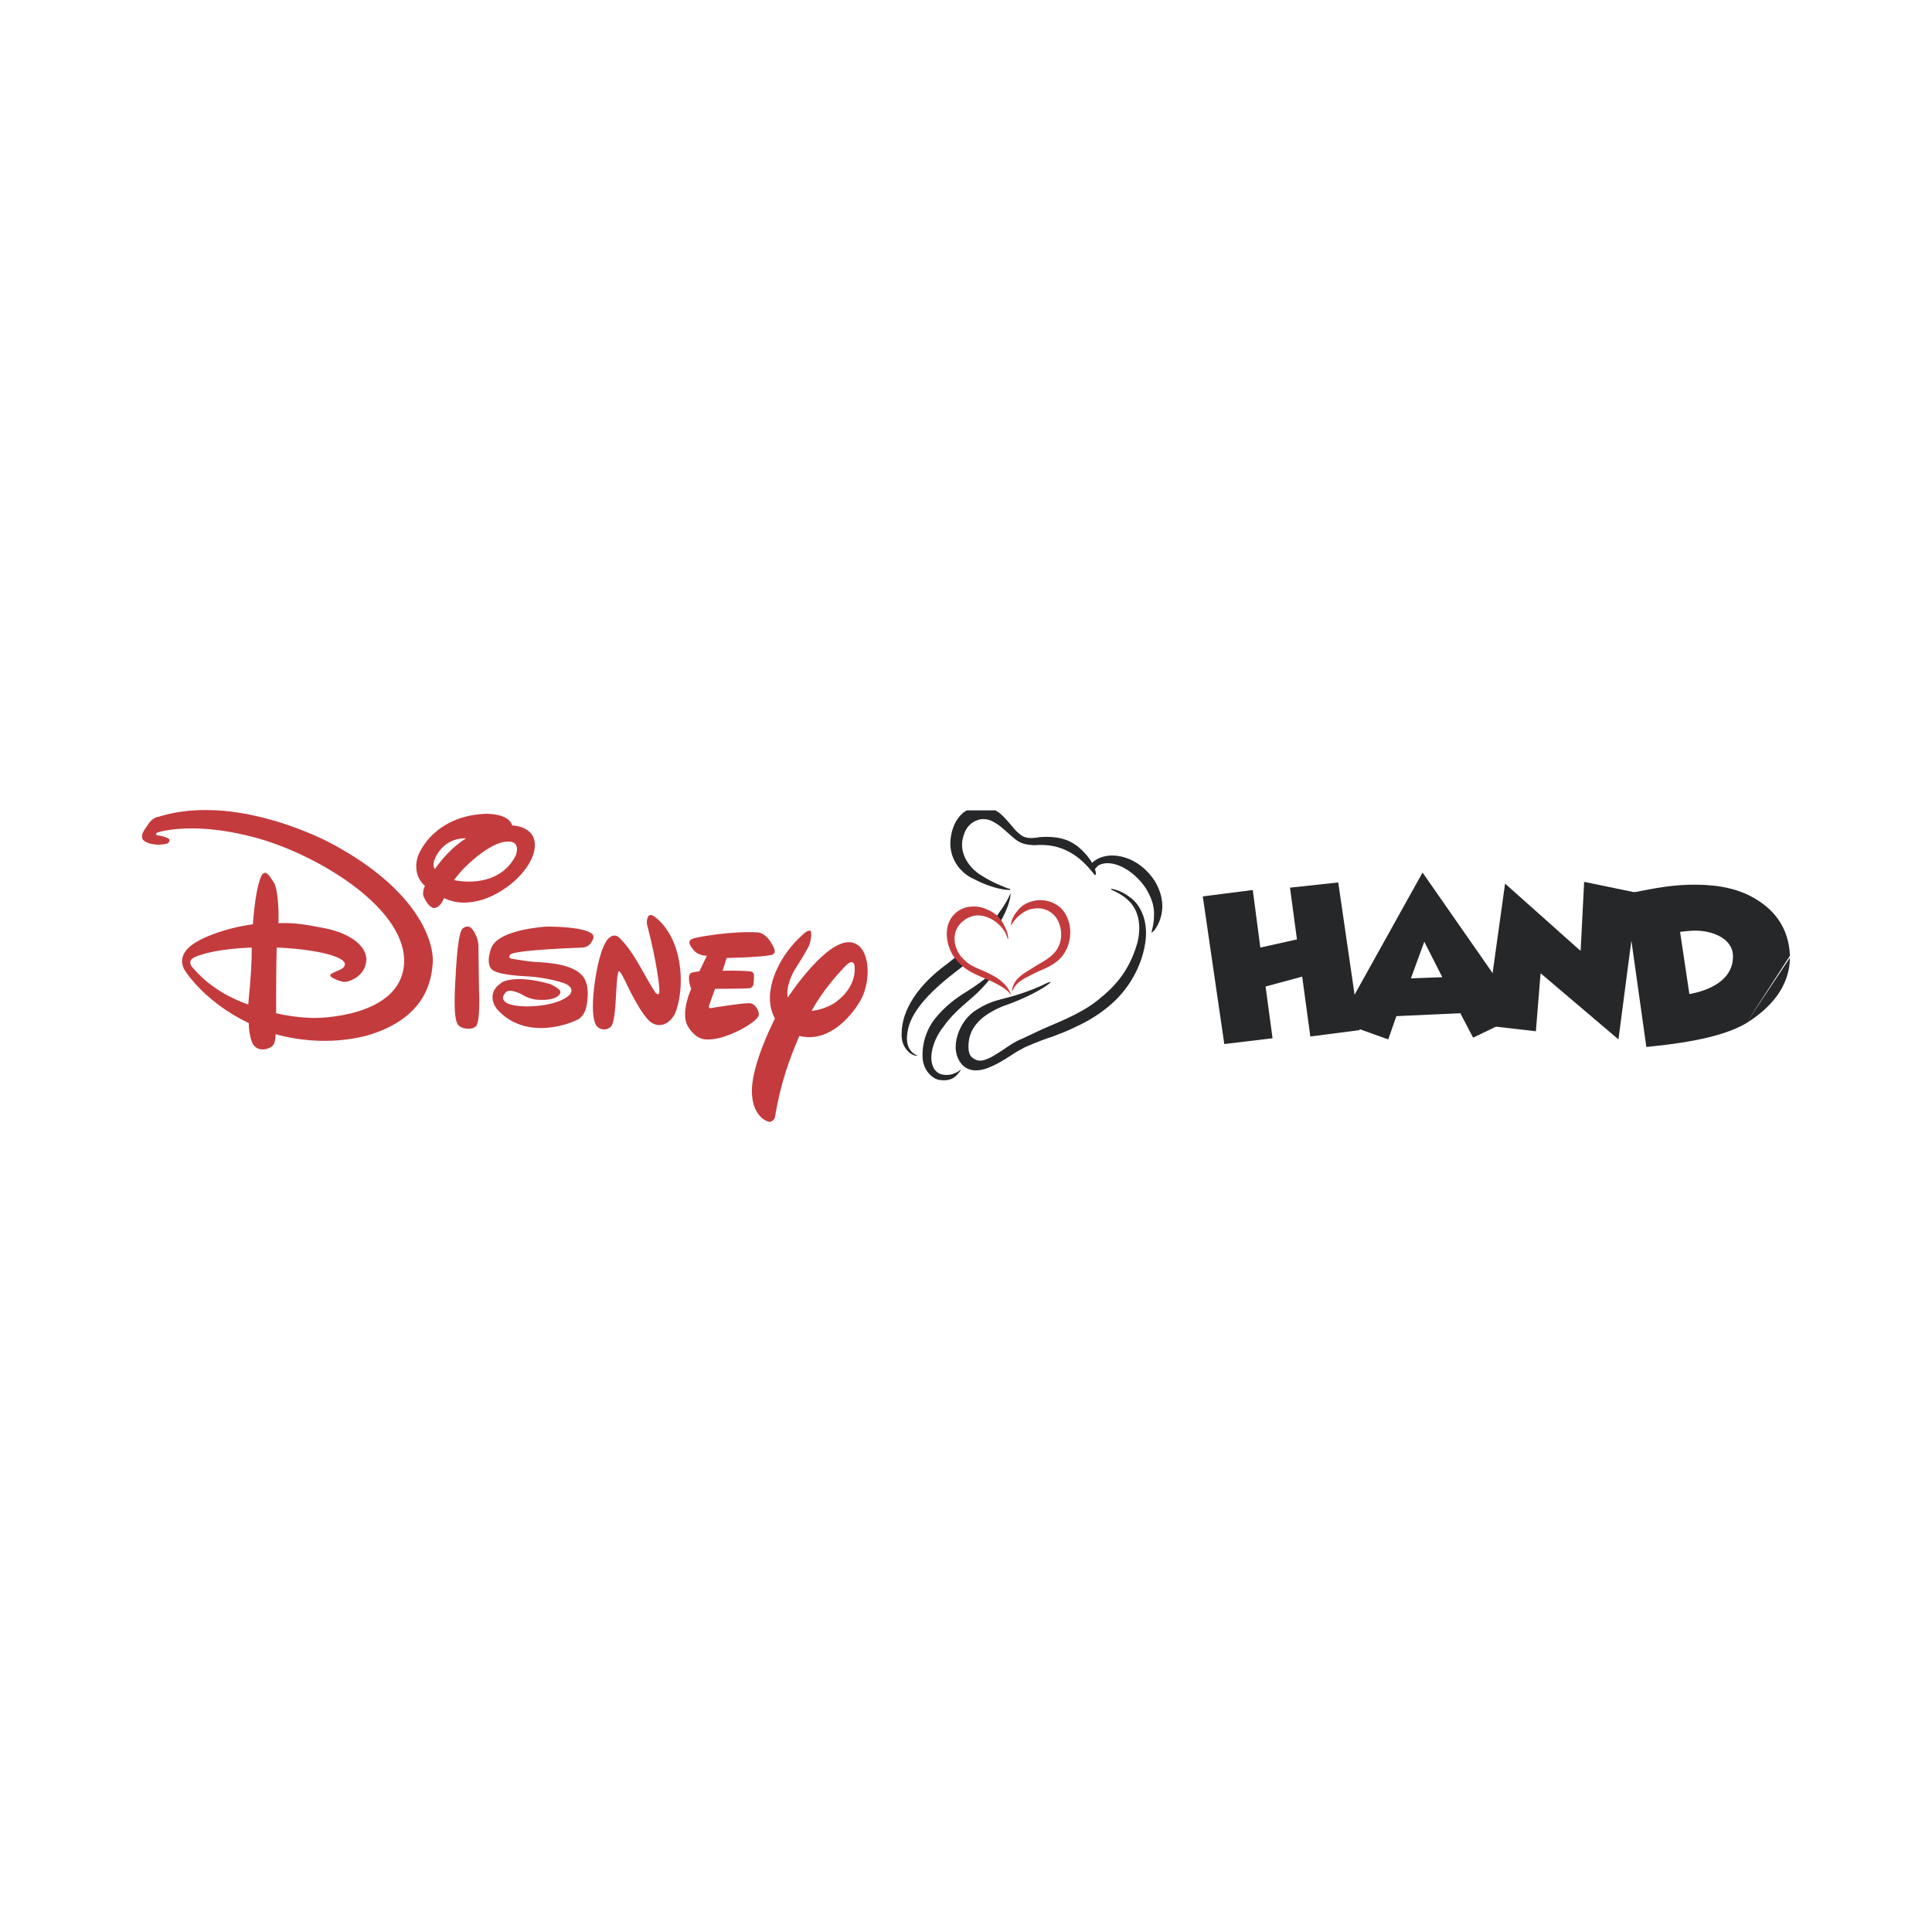 <?xml version="1.0" encoding="utf-8"?>
<!-- Generator: Adobe Illustrator 13.0.0, SVG Export Plug-In . SVG Version: 6.00 Build 14948)  -->
<!DOCTYPE svg PUBLIC "-//W3C//DTD SVG 1.0//EN" "http://www.w3.org/TR/2001/REC-SVG-20010904/DTD/svg10.dtd">
<svg version="1.0" id="Layer_1" xmlns="http://www.w3.org/2000/svg" xmlns:xlink="http://www.w3.org/1999/xlink" x="0px" y="0px"
	 width="192.756px" height="192.756px" viewBox="0 0 192.756 192.756" enable-background="new 0 0 192.756 192.756"
	 xml:space="preserve">
<g>
	<polygon fill-rule="evenodd" clip-rule="evenodd" fill="#FFFFFF" points="0,0 192.756,0 192.756,192.756 0,192.756 0,0 	"/>
	<path fill-rule="evenodd" clip-rule="evenodd" fill="#C43B3D" d="M85.26,96.393c0.174,1.74-1.102,3.015-1.74,3.48
		c-0.29,0.289-1.392,0.871-2.552,0.986c1.16-2.088,2.552-3.596,3.306-4.408C85.202,95.465,85.26,96.393,85.26,96.393L85.26,96.393z
		 M76.822,111.938c-0.882-0.139-1.655-1.16-1.771-2.494c-0.232-1.682,0.638-4.523,2.262-7.83c-0.406-0.754-0.696-1.799-0.348-3.307
		c0,0,0.464-2.784,3.306-5.22c0,0,0.348-0.29,0.58-0.232c0.174,0.116,0.058,1.044-0.116,1.45c-0.174,0.464-1.508,2.552-1.508,2.552
		s-0.87,1.508-0.638,2.668c1.508-2.205,4.988-6.728,7.018-5.221c1.276,0.928,1.218,3.943,0.174,5.627
		c-0.812,1.391-3.074,4.176-6.032,3.422c-0.986,2.32-1.856,4.639-2.436,8.119C77.313,111.473,77.257,111.811,76.822,111.938
		L76.822,111.938z M77.197,94.537c-0.696-1.508-1.566-1.508-1.566-1.508c-2.494-0.174-6.206,0.464-6.554,0.638
		c-0.406,0.174-0.406,0.464,0.058,1.044c0.522,0.696,1.392,0.638,1.392,0.638l-0.754,1.566c-0.638,0.058-0.87,0.174-0.87,0.174
		c-0.406,0.405,0.058,1.565,0.058,1.565s-1.102,2.379-0.348,3.713c0.812,1.393,1.798,1.334,1.798,1.334
		c1.856,0.174,5.104-1.682,5.278-2.379c0.116-0.463-0.348-1.102-0.754-1.217c-0.406-0.117-3.596,0.406-3.944,0.463
		c-0.406,0.117-0.232-0.289-0.232-0.289l0.58-1.625c0,0,2.958,0,3.422-0.057c0.348-0.059,0.406-0.35,0.406-0.35
		s0.058-0.463,0.058-0.928c0-0.405-0.406-0.405-0.406-0.405c-1.16-0.116-2.726-0.058-2.726-0.058l0.406-1.276
		c0,0,3.19-0.058,4.408-0.29C77.545,95.175,77.197,94.537,77.197,94.537L77.197,94.537z M67.569,95.059
		c-0.754-2.784-2.436-3.712-2.436-3.712s-0.406-0.232-0.522,0.232c-0.174,0.406,0,0.87,0,0.87c0.986,3.828,1.16,6.031,1.16,6.031
		s0.058,0.639-0.058,0.697c-0.116,0.057-0.232-0.059-0.232-0.059c-0.116,0-1.276-2.088-1.276-2.088l-0.232-0.406
		c-1.218-2.204-2.03-2.9-2.03-2.9c-0.174-0.232-0.638-0.696-1.276-0.058c-0.638,0.696-1.16,2.842-1.392,4.872
		c-0.232,1.973-0.116,3.189,0.174,3.713c0.29,0.463,0.928,0.637,1.45,0.23c0.522-0.404,0.522-3.074,0.638-4.408
		c0.116-1.449,0.232-1.159,0.232-1.159c0.174,0,0.754,1.276,0.754,1.276s1.566,3.363,2.552,3.887
		c1.044,0.578,1.914-0.232,2.262-0.93C67.686,100.395,68.323,97.9,67.569,95.059L67.569,95.059z M59.159,93.261
		c-0.696-0.87-4.698-0.812-4.698-0.812c-1.508,0.116-4.873,0.58-5.452,2.146c-0.522,1.45-0.058,1.972-0.058,1.972
		c0.406,0.753,3.306,0.812,4.06,0.871c0.812,0.057,2.9,0.406,3.596,0.811c0.754,0.465,0.232,0.986,0.232,0.986
		c-1.218,1.277-5.278,1.451-6.322,0.812c-0.406-0.289-0.464-0.58-0.058-1.043c0.406-0.465,1.798,0.289,1.625,0.23
		c-0.116-0.115,0.638,0.523,1.798,0.523c1.16,0.057,1.972-0.291,2.03-0.754c0.058-0.35-0.986-0.812-0.986-0.812
		c-3.422-0.986-4.756-0.232-4.756-0.232c-1.914,1.16-0.58,2.727-0.58,2.727c2.958,3.305,7.656,1.334,8.236,0.928
		c0.522-0.465,0.754-0.986,0.812-2.32c0.058-1.275-0.464-1.855-0.464-1.855c-0.928-1.276-3.654-1.393-4.466-1.451
		c-0.754,0-2.32-0.29-2.726-0.348c-0.348-0.116-0.058-0.406-0.058-0.406c0.348-0.464,7.25-0.696,7.25-0.696
		c0.696-0.116,0.812-0.522,0.986-0.812C59.275,93.435,59.159,93.261,59.159,93.261L59.159,93.261z M47.791,98.771
		c0,0-0.058-3.771-0.058-4.467c-0.058-0.696-0.291-1.102-0.464-1.392c-0.232-0.348-0.522-0.696-1.102-0.29
		c-0.464,0.406-0.638,3.248-0.754,5.51s-0.058,3.654,0.29,4.119c0.232,0.348,1.276,0.58,1.74,0.174
		C47.965,102.078,47.791,98.771,47.791,98.771L47.791,98.771z M14.242,83.103c0.122-0.299,0.381-0.615,0.663-1.036
		c0.464-0.58,0.928-0.58,0.928-0.58c1.143-0.359,2.316-0.556,3.486-0.634c0.804-0.049,1.625-0.042,2.428,0
		c6.055,0.377,11.428,3.361,11.428,3.361c8.816,4.756,10.266,10.092,9.976,12.122c-0.174,2.03-1.102,5.452-6.67,7.019
		c-3.712,0.928-7.134,0.348-8.99-0.174c0,0.754-0.174,1.043-0.29,1.16c-0.116,0.174-1.334,0.811-1.972-0.174
		c-0.231-0.465-0.406-1.277-0.406-2.088c-4.234-2.031-6.09-4.873-6.206-4.989c-0.058-0.116-0.986-1.16,0-2.32
		c0.87-1.102,3.944-2.204,6.612-2.552c0.174-2.32,0.464-3.944,0.812-4.756c0.406-0.87,0.87-0.058,1.276,0.58
		c0.348,0.464,0.522,2.436,0.464,4.06c1.798-0.058,2.842,0.174,4.698,0.522c2.552,0.522,4.234,1.856,4.06,3.306
		c-0.174,1.45-1.566,1.971-2.03,2.03c-0.522,0.059-1.334-0.406-1.334-0.406c-0.522-0.289-0.058-0.464,0.638-0.753
		c0.754-0.29,0.58-0.696,0.58-0.696c-0.231-0.812-3.538-1.45-6.786-1.566c-0.058,1.798-0.058,4.814-0.058,6.555
		c2.262,0.521,4.002,0.463,4.002,0.463s8.353,0,8.758-5.335c0.406-5.336-8.062-10.672-14.384-12.528
		c-6.264-1.798-9.86-0.754-10.208-0.638c-0.348,0.174,0,0.291,0,0.291s0.348,0,0.928,0.231c0.58,0.232,0.058,0.58,0.058,0.58
		c-1.011,0.281-2.186,0.018-2.469-0.421C14.132,83.578,14.175,83.267,14.242,83.103L14.242,83.103z M25.113,94.537
		c0,1.566-0.058,2.668-0.348,5.684c-1.972-0.695-4.002-1.855-5.568-3.711c0,0-0.638-0.638,0.29-1.044
		C20.299,95.117,22.039,94.653,25.113,94.537L25.113,94.537z"/>
	<path fill-rule="evenodd" clip-rule="evenodd" fill="#C43B3D" d="M53.359,84.445c0.116-2.03-2.204-2.088-2.204-2.088h-0.058
		c-0.348-1.276-2.726-1.16-2.726-1.16c-4.814,0.232-6.496,3.538-6.728,4.408c-0.232,0.812-0.174,1.972,0.754,2.784
		c-0.348,0.754-0.116,1.102-0.058,1.218c0.116,0.232,0.522,0.986,0.986,0.986c0.348-0.058,0.638-0.232,0.986-0.986
		c0.986,0.464,2.088,0.638,3.77,0.174C50.691,88.969,53.243,86.533,53.359,84.445L53.359,84.445L53.359,84.445z M51.445,85.373
		c-1.392,2.726-4.466,2.784-6.148,2.436c1.16-1.624,3.596-3.654,5.104-3.828C52.141,83.749,51.445,85.373,51.445,85.373
		L51.445,85.373L51.445,85.373z M46.515,83.633c-1.508,0.928-2.552,2.262-3.132,3.074c-0.232-0.348-0.174-0.812,0.29-1.566
		C44.369,84.097,45.297,83.633,46.515,83.633L46.515,83.633z"/>
	<path fill-rule="evenodd" clip-rule="evenodd" fill="#262729" d="M107.59,84.503c-0.986-0.812-2.204-1.102-3.828-0.986
		l-0.348,0.058c-0.639,0.058-1.218,0.116-1.798-0.464c-0.232-0.174-0.465-0.464-0.754-0.812c-0.465-0.522-0.929-1.102-1.45-1.392
		c-0.035-0.02-0.07-0.039-0.105-0.058h-2.853c-0.119,0.068-0.235,0.146-0.349,0.232c-0.754,0.638-1.16,1.566-1.276,2.726
		c-0.174,2.146,1.334,3.48,2.32,3.886c2.088,1.102,3.48,1.102,3.597,1.102c0,0,0-0.058,0.058-0.058c0-0.058-0.058-0.058-0.29-0.116
		c-0.406-0.173-1.45-0.521-2.784-1.392c-1.276-0.87-1.972-2.262-1.682-3.538c0.174-0.754,0.464-1.276,0.986-1.624
		c0.696-0.464,1.451-0.464,2.204,0c0.522,0.29,0.87,0.638,1.335,1.044l0.464,0.406c0.754,0.696,1.334,0.754,2.146,0.812
		c1.393-0.116,2.552,0.116,3.654,0.754c1.102,0.638,1.798,1.508,2.146,1.914c0.231,0.29,0.231,0.348,0.289,0.29
		c0.059,0,0.059,0,0.059-0.058C109.388,86.997,109.098,85.779,107.59,84.503L107.59,84.503z"/>
	<path fill-rule="evenodd" clip-rule="evenodd" fill="#262729" d="M91.582,105.324c-0.058,0-0.348,0.059-0.754-0.23
		c-0.464-0.348-0.928-0.986-0.87-1.973c0-2.377,1.682-4.873,4.466-6.902c2.726-2.088,4.292-3.712,5.22-5.104
		c0.929-1.276,1.16-1.972,1.16-1.972c0.059,0,0,0.986-0.812,2.494c-1.102,2.205-2.436,3.654-4.813,5.452
		c-2.552,1.972-4.408,4.003-4.64,5.917C90.189,104.977,91.582,105.324,91.582,105.324L91.582,105.324z"/>
	<path fill-rule="evenodd" clip-rule="evenodd" fill="#262729" d="M95.874,106.717c0,0-0.058,0.174-0.348,0.465
		c-0.232,0.289-0.696,0.695-1.682,0.58c-0.87-0.059-1.798-1.104-1.798-2.32c-0.058-1.16,0.29-2.553,1.16-3.713
		c0.87-1.102,1.798-1.855,2.668-2.436c0.754-0.465,1.45-0.928,1.915-1.275c0.579-0.465,1.508-1.161,1.565-1.161
		c0,0-0.406,0.696-1.334,1.682c-1.102,1.219-2.61,2.088-3.886,3.887c-1.392,1.74-1.74,4.232-0.232,4.756
		C95.062,107.471,95.815,106.717,95.874,106.717L95.874,106.717z"/>
	<path fill-rule="evenodd" clip-rule="evenodd" fill="#262729" d="M112.694,89.491c-0.812-0.638-1.683-0.812-1.799-0.812h-0.058l0,0
		c0,0.058,0.058,0.116,0.232,0.174c0.348,0.174,0.985,0.464,1.508,0.986c0.58,0.522,1.45,1.798,0.928,4.118
		c-0.638,2.32-1.798,4.061-3.596,5.51c-1.566,1.393-3.654,2.262-5.858,3.189l-1.972,0.93c-0.87,0.348-1.508,0.811-2.089,1.217
		c-0.579,0.348-1.044,0.697-1.565,0.871c-0.522,0.23-0.928,0.174-1.276-0.059c-0.348-0.174-0.521-0.58-0.521-1.102
		c-0.058-1.799,1.044-3.133,3.422-4.119c3.19-1.102,4.698-2.262,4.756-2.377l0,0v-0.059c0,0-0.058,0-0.348,0.115
		c-0.58,0.291-2.03,0.986-4.351,1.566c-0.928,0.232-1.682,0.465-2.668,1.104c-1.044,0.637-1.798,1.797-2.03,3.072
		c-0.116,0.639-0.116,1.508,0.464,2.264c0.522,0.695,1.392,0.869,2.378,0.578c1.044-0.348,1.855-0.869,2.668-1.391
		c0.406-0.291,0.87-0.521,1.392-0.812c1.103-0.465,1.973-0.812,2.727-1.043c0.754-0.291,1.392-0.523,2.088-0.871
		c1.566-0.695,2.784-1.508,3.77-2.379c1.914-1.682,3.19-4.117,3.423-6.553C114.492,91.463,113.563,90.071,112.694,89.491
		L112.694,89.491z"/>
	<path fill-rule="evenodd" clip-rule="evenodd" fill="#262729" d="M115.884,89.607c-0.116-0.638-0.464-1.508-0.986-2.146
		c-1.682-2.204-4.466-2.668-5.857-1.45c-0.116,0.116-0.232,0.174-0.29,0.29l0.405,0.522c0.116-0.174,0.232-0.29,0.406-0.464
		c1.276-0.754,3.48,0.348,4.757,2.262c0.695,1.161,0.869,1.972,0.812,2.842c0,0.812-0.29,1.566-0.232,1.566
		c0,0.058,0.349-0.174,0.696-0.928S116.058,90.477,115.884,89.607L115.884,89.607z"/>
	<path fill-rule="evenodd" clip-rule="evenodd" fill="#FFFFFF" d="M104.109,90.245c-1.159,0-3.189,0.464-3.537,3.19l-0.175-0.58
		c0,0-0.579-1.392-1.913-1.74c-1.393-0.29-3.249,0.29-3.423,1.16c-0.232,0.87-0.406,2.842,1.392,4.234
		c1.798,1.391,3.306,1.565,3.306,1.565s1.103,0.58,1.218,1.219c0,0,0.059-0.58,0.349-1.045c0.231-0.463,2.204-1.623,2.783-1.855
		c0.639-0.174,2.494-2.552,2.379-3.422C106.372,92.101,105.27,90.245,104.109,90.245L104.109,90.245z"/>
	<path fill-rule="evenodd" clip-rule="evenodd" fill="#C43B3D" d="M100.978,98.887c0,0-0.058-0.232,0.232-0.812
		s1.044-1.043,1.914-1.565c0.87-0.58,1.972-0.986,2.494-2.088c0.464-0.986,0.29-2.32-0.465-3.132
		c-0.579-0.58-1.333-0.754-2.029-0.638c-0.58,0.058-1.103,0.406-1.45,0.696c-0.638,0.58-0.812,1.044-0.812,0.986
		c0,0.058-0.059-0.696,0.695-1.508c0.639-0.928,2.727-1.625,4.292-0.232c1.103,1.16,1.16,2.9,0.522,4.176
		c-0.639,1.334-1.973,1.798-2.9,2.204c-0.928,0.464-1.565,0.753-2.03,1.218C101.151,98.48,101.036,98.887,100.978,98.887
		L100.978,98.887z"/>
	<path fill-rule="evenodd" clip-rule="evenodd" fill="#C43B3D" d="M100.862,99.234c-0.059,0.059-0.116-0.521-2.089-1.391
		c-1.276-0.58-2.552-0.929-3.596-2.378c-0.812-1.161-1.218-3.364,0.348-4.524c0.87-0.638,2.088-0.638,3.016-0.174
		c0.87,0.348,1.392,0.986,1.682,1.624c0.464,0.928,0.349,1.334,0.349,1.334c-0.059,0-0.116-0.754-0.929-1.508
		c-0.638-0.58-2.146-1.508-3.596-0.29c-1.102,0.928-0.986,2.378-0.232,3.422c1.044,1.218,1.566,1.102,3.132,1.915
		C100.63,98.133,100.862,99.234,100.862,99.234L100.862,99.234z"/>
	<polygon fill-rule="evenodd" clip-rule="evenodd" fill="#262729" points="130.732,103.412 129.92,97.438 126.266,98.424 
		126.962,103.586 122.148,104.166 120.002,89.433 124.99,88.795 125.744,94.537 129.398,93.725 128.702,88.563 133.516,88.041 
		135.662,102.773 130.732,103.412 	"/>
	<polygon fill-rule="evenodd" clip-rule="evenodd" fill="#262729" points="161.473,103.701 153.759,97.146 153.7,97.146 
		153.236,102.889 148.19,102.309 150.162,88.157 157.645,94.827 157.702,94.827 158.051,87.983 163.387,89.085 161.473,103.701 	"/>
	<path fill-rule="evenodd" clip-rule="evenodd" fill="#262729" d="M174.232,102.078c-2.668,1.623-7.656,2.145-9.976,2.377
		l-2.146-15.254c2.204-0.406,4.061-0.87,6.38-0.928c2.146-0.058,4.408,0.174,6.322,1.218c2.146,1.16,3.654,3.016,3.771,5.858
		L174.232,102.078L174.232,102.078z M178.583,95.549c-0.031,2.914-1.969,5.054-4.351,6.529L178.583,95.549L178.583,95.549z
		 M169.013,92.855c-0.406,0-0.87,0.058-1.392,0.116l0.928,6.207c1.972-0.35,4.408-1.393,4.35-3.829
		C172.841,93.493,170.578,92.797,169.013,92.855L169.013,92.855z"/>
	<path fill-rule="evenodd" clip-rule="evenodd" fill="#262729" d="M146.973,103.527l-1.276-2.436l-6.38,0.289l-0.812,2.32
		l-4.872-1.74l8.294-14.906l9.86,14.152L146.973,103.527L146.973,103.527L146.973,103.527z M142.101,93.957l-1.334,3.654
		l3.132-0.117L142.101,93.957L142.101,93.957z"/>
</g>
</svg>

